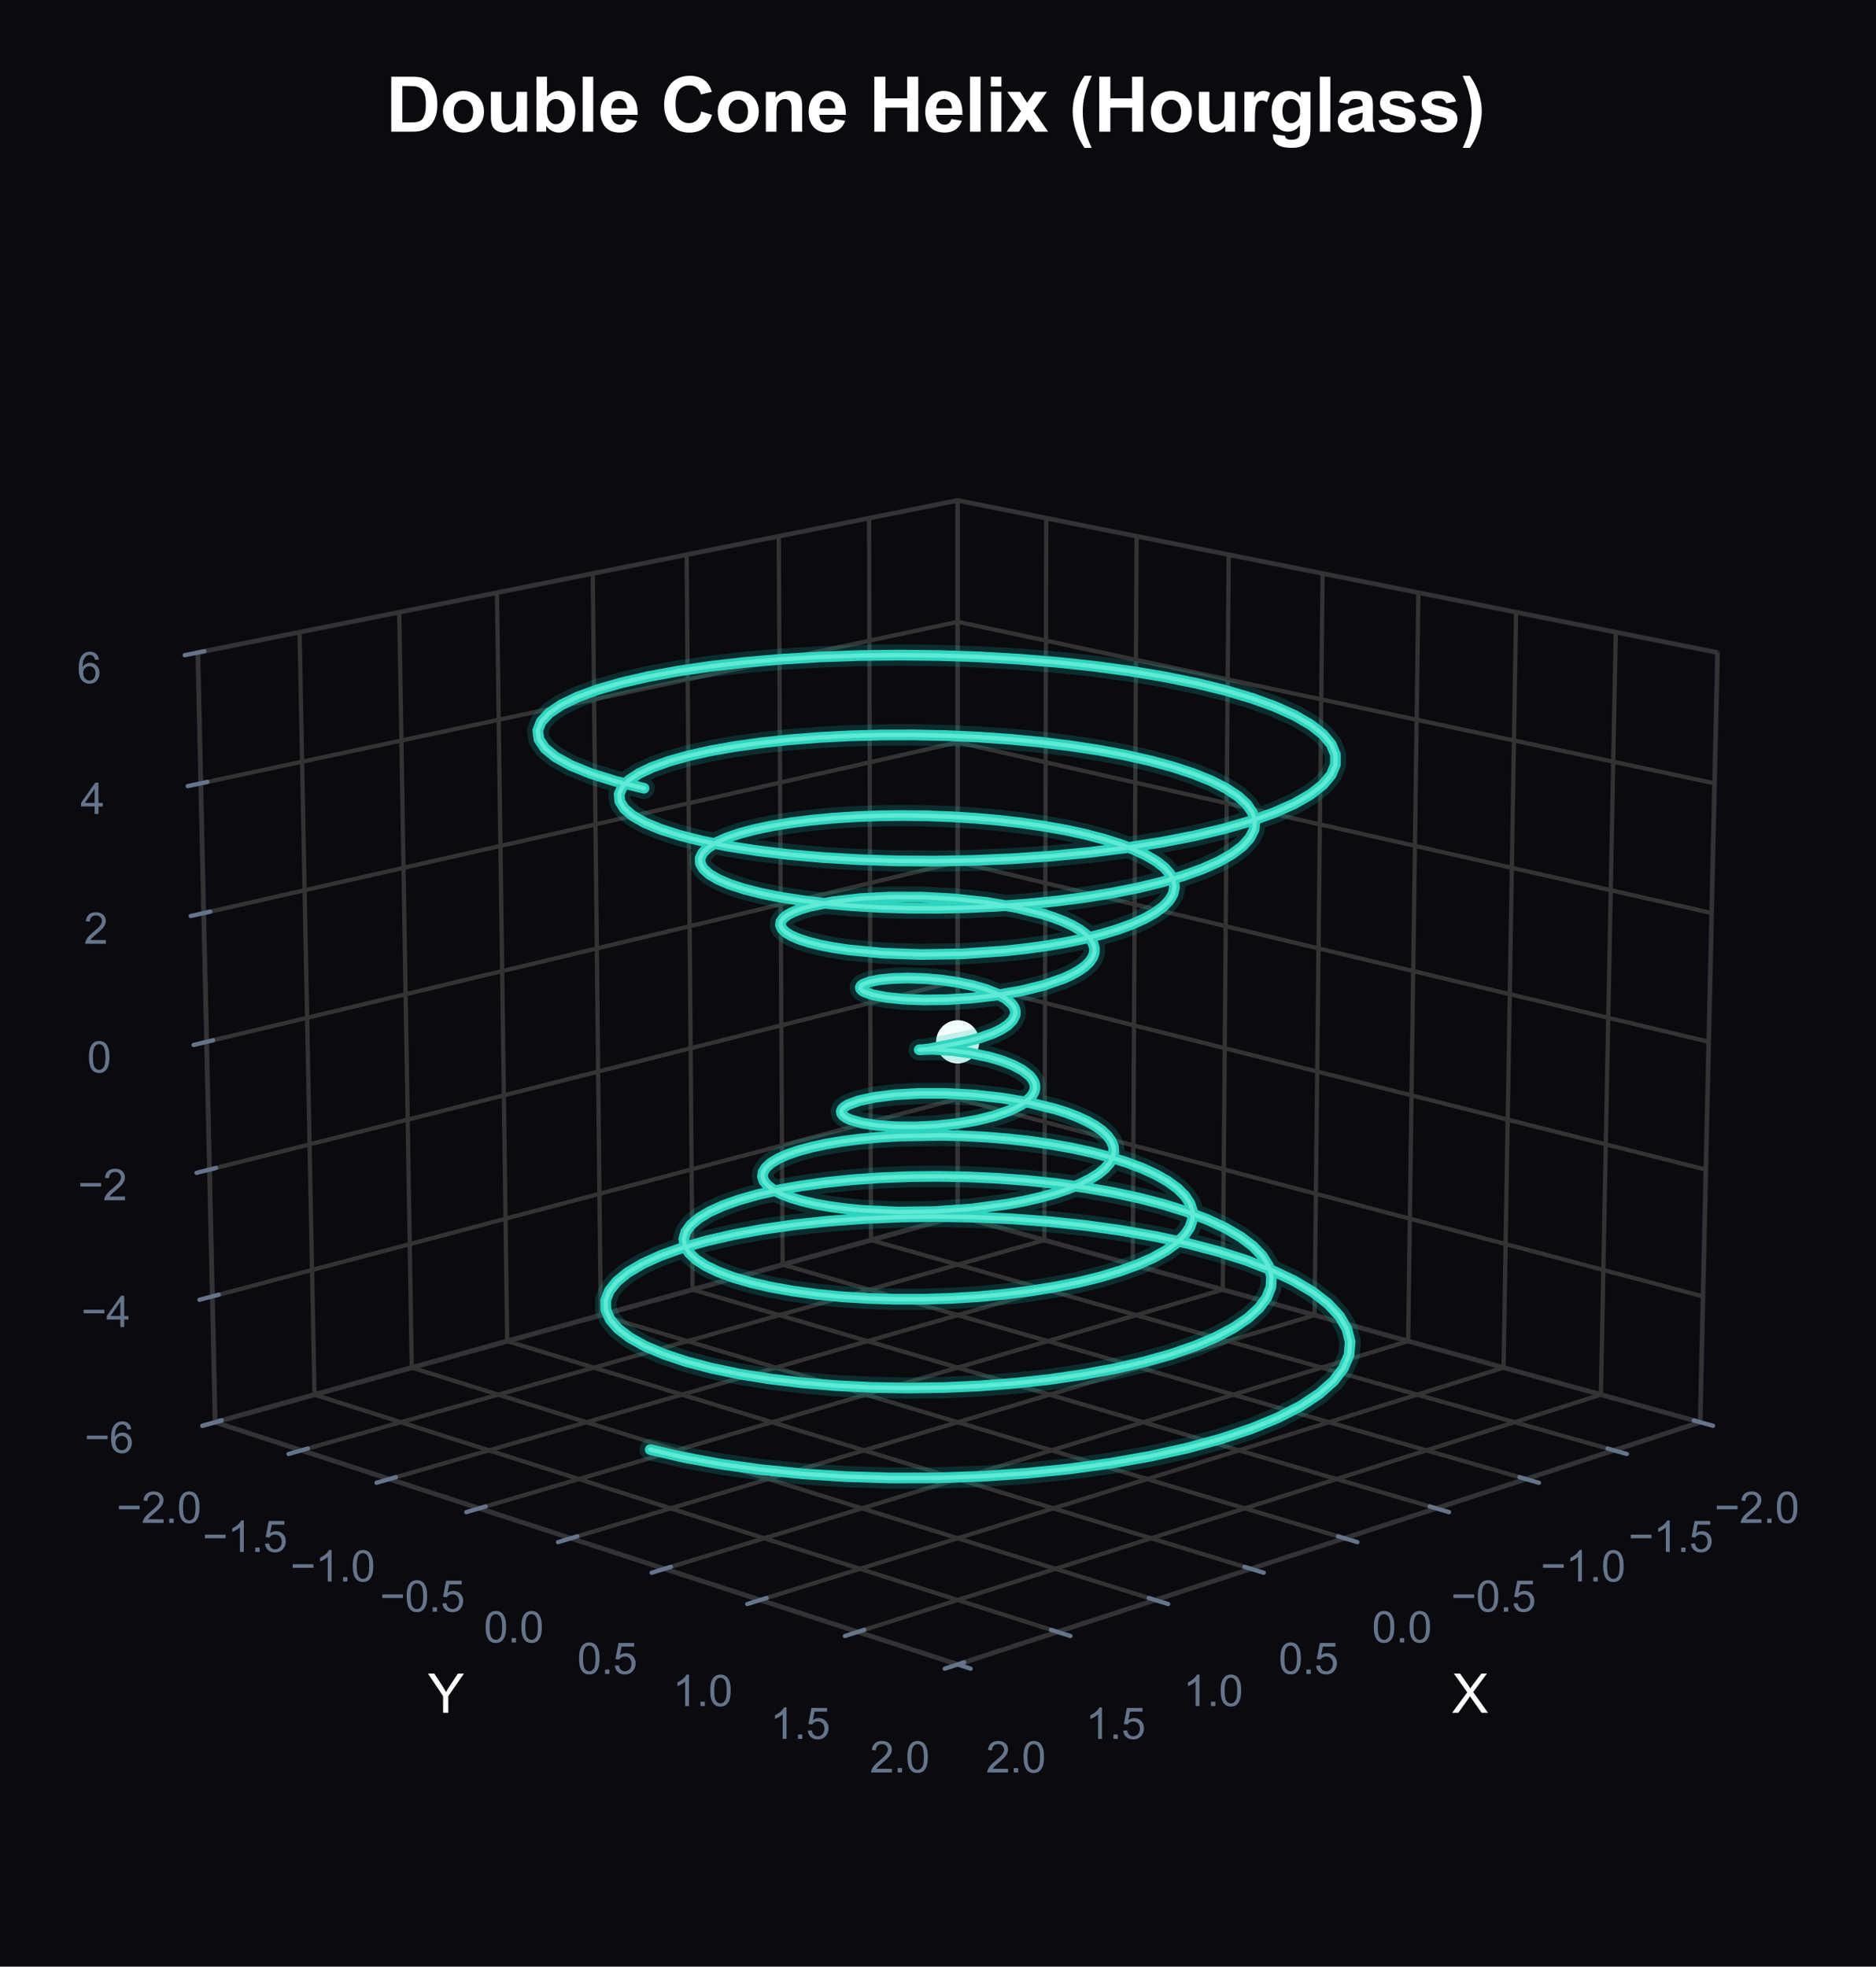 <?xml version="1.0" encoding="utf-8" standalone="no"?>
<!DOCTYPE svg PUBLIC "-//W3C//DTD SVG 1.1//EN"
  "http://www.w3.org/Graphics/SVG/1.1/DTD/svg11.dtd">
<svg xmlns:xlink="http://www.w3.org/1999/xlink" viewBox="0 0 350.42 367.312" xmlns="http://www.w3.org/2000/svg" version="1.1">
 <defs>
  <style type="text/css">*{stroke-linejoin: round; stroke-linecap: butt}</style>
 </defs>
 <g id="figure_1">
  <g id="patch_1">
   <path d="M 0 367.312 
L 350.42 367.312 
L 350.42 0 
L 0 0 
z
" style="fill: #0a0a0f"/>
  </g>
  <g id="patch_2">
   <path d="M 20.559 352.912 
L 328.879 352.912 
L 328.879 44.592 
L 20.559 44.592 
z
" style="fill: #0a0a0f"/>
  </g>
  <g id="pane3d_1">
   <g id="patch_3">
    <path d="M 178.886 227.12 
L 317.576 265.631 
L 320.819 121.879 
L 178.886 93.462 
" style="fill: none; opacity: 0.5; stroke: #1e293b; stroke-linejoin: miter"/>
   </g>
  </g>
  <g id="pane3d_2">
   <g id="patch_4">
    <path d="M 178.886 227.12 
L 40.196 265.631 
L 36.953 121.879 
L 178.886 93.462 
" style="fill: none; opacity: 0.5; stroke: #1e293b; stroke-linejoin: miter"/>
   </g>
  </g>
  <g id="pane3d_3">
   <g id="patch_5">
    <path d="M 178.886 227.12 
L 40.196 265.631 
L 178.886 310.874 
L 317.576 265.631 
" style="fill: none; opacity: 0.5; stroke: #1e293b; stroke-linejoin: miter"/>
   </g>
  </g>
  <g id="grid3d_1">
   <g id="Line3DCollection_1">
    <path d="M 317.576 265.631 
L 178.886 227.12 
L 178.886 93.462 
" style="fill: none; stroke: #333333; stroke-width: 0.8"/>
    <path d="M 301.472 270.884 
L 162.689 231.617 
L 162.336 96.776 
" style="fill: none; stroke: #333333; stroke-width: 0.8"/>
    <path d="M 285.037 276.246 
L 146.185 236.2 
L 145.465 100.153 
" style="fill: none; stroke: #333333; stroke-width: 0.8"/>
    <path d="M 268.262 281.718 
L 129.365 240.87 
L 128.264 103.597 
" style="fill: none; stroke: #333333; stroke-width: 0.8"/>
    <path d="M 251.135 287.305 
L 112.22 245.631 
L 110.723 107.109 
" style="fill: none; stroke: #333333; stroke-width: 0.8"/>
    <path d="M 233.646 293.01 
L 94.741 250.485 
L 92.833 110.691 
" style="fill: none; stroke: #333333; stroke-width: 0.8"/>
    <path d="M 215.783 298.837 
L 76.917 255.434 
L 74.581 114.345 
" style="fill: none; stroke: #333333; stroke-width: 0.8"/>
    <path d="M 197.534 304.791 
L 58.739 260.481 
L 55.959 118.074 
" style="fill: none; stroke: #333333; stroke-width: 0.8"/>
    <path d="M 178.886 310.874 
L 40.196 265.631 
L 36.953 121.879 
" style="fill: none; stroke: #333333; stroke-width: 0.8"/>
   </g>
  </g>
  <g id="grid3d_2">
   <g id="Line3DCollection_2">
    <path d="M 178.886 93.462 
L 178.886 227.12 
L 40.196 265.631 
" style="fill: none; stroke: #333333; stroke-width: 0.8"/>
    <path d="M 195.436 96.776 
L 195.083 231.617 
L 56.3 270.884 
" style="fill: none; stroke: #333333; stroke-width: 0.8"/>
    <path d="M 212.307 100.153 
L 211.587 236.2 
L 72.735 276.246 
" style="fill: none; stroke: #333333; stroke-width: 0.8"/>
    <path d="M 229.508 103.597 
L 228.407 240.87 
L 89.51 281.718 
" style="fill: none; stroke: #333333; stroke-width: 0.8"/>
    <path d="M 247.049 107.109 
L 245.552 245.631 
L 106.637 287.305 
" style="fill: none; stroke: #333333; stroke-width: 0.8"/>
    <path d="M 264.939 110.691 
L 263.031 250.485 
L 124.126 293.01 
" style="fill: none; stroke: #333333; stroke-width: 0.8"/>
    <path d="M 283.191 114.345 
L 280.855 255.434 
L 141.989 298.837 
" style="fill: none; stroke: #333333; stroke-width: 0.8"/>
    <path d="M 301.813 118.074 
L 299.033 260.481 
L 160.238 304.791 
" style="fill: none; stroke: #333333; stroke-width: 0.8"/>
    <path d="M 320.819 121.879 
L 317.576 265.631 
L 178.886 310.874 
" style="fill: none; stroke: #333333; stroke-width: 0.8"/>
   </g>
  </g>
  <g id="grid3d_3">
   <g id="Line3DCollection_3">
    <path d="M 40.196 265.631 
L 178.886 227.12 
L 317.576 265.631 
" style="fill: none; stroke: #333333; stroke-width: 0.8"/>
    <path d="M 39.665 242.13 
L 178.886 205.237 
L 318.106 242.13 
" style="fill: none; stroke: #333333; stroke-width: 0.8"/>
    <path d="M 39.131 218.449 
L 178.886 183.2 
L 318.641 218.449 
" style="fill: none; stroke: #333333; stroke-width: 0.8"/>
    <path d="M 38.593 194.585 
L 178.886 161.005 
L 319.179 194.585 
" style="fill: none; stroke: #333333; stroke-width: 0.8"/>
    <path d="M 38.051 170.537 
L 178.886 138.652 
L 319.721 170.537 
" style="fill: none; stroke: #333333; stroke-width: 0.8"/>
    <path d="M 37.504 146.302 
L 178.886 116.138 
L 320.268 146.302 
" style="fill: none; stroke: #333333; stroke-width: 0.8"/>
    <path d="M 36.953 121.879 
L 178.886 93.462 
L 320.819 121.879 
" style="fill: none; stroke: #333333; stroke-width: 0.8"/>
   </g>
  </g>
  <g id="axis3d_1">
   <g id="line2d_1">
    <path d="M 317.576 265.631 
L 178.886 310.874 
" style="fill: none; stroke: #333333; stroke-width: 0.8; stroke-linecap: round"/>
   </g>
   <g id="xtick_1">
    <g id="line2d_2">
     <path d="M 178.886 194.585 
" clip-path="url(#pa2593295b7)" style="fill: none; stroke: #333333; stroke-width: 0.8; stroke-linecap: round"/>
    </g>
    <g id="line2d_3">
     <path d="M 316.378 265.298 
L 319.977 266.297 
" style="fill: none; stroke: #64748b; stroke-width: 0.8; stroke-linecap: round"/>
    </g>
    <g id="text_1">
     <!-- −2.0 -->
     <g style="fill: #64748b" transform="translate(320.227 284.45) scale(0.08 -0.08)">
      <defs>
       <path id="ArialMT-2212" d="M 3381 1997 
L 356 1997 
L 356 2522 
L 3381 2522 
L 3381 1997 
z
" transform="scale(0.016)"/>
       <path id="ArialMT-32" d="M 3222 541 
L 3222 0 
L 194 0 
Q 188 203 259 391 
Q 375 700 629 1000 
Q 884 1300 1366 1694 
Q 2113 2306 2375 2664 
Q 2638 3022 2638 3341 
Q 2638 3675 2398 3904 
Q 2159 4134 1775 4134 
Q 1369 4134 1125 3890 
Q 881 3647 878 3216 
L 300 3275 
Q 359 3922 746 4261 
Q 1134 4600 1788 4600 
Q 2447 4600 2831 4234 
Q 3216 3869 3216 3328 
Q 3216 3053 3103 2787 
Q 2991 2522 2730 2228 
Q 2469 1934 1863 1422 
Q 1356 997 1212 845 
Q 1069 694 975 541 
L 3222 541 
z
" transform="scale(0.016)"/>
       <path id="ArialMT-2e" d="M 581 0 
L 581 641 
L 1222 641 
L 1222 0 
L 581 0 
z
" transform="scale(0.016)"/>
       <path id="ArialMT-30" d="M 266 2259 
Q 266 3072 433 3567 
Q 600 4063 929 4331 
Q 1259 4600 1759 4600 
Q 2128 4600 2406 4451 
Q 2684 4303 2865 4023 
Q 3047 3744 3150 3342 
Q 3253 2941 3253 2259 
Q 3253 1453 3087 958 
Q 2922 463 2592 192 
Q 2263 -78 1759 -78 
Q 1097 -78 719 397 
Q 266 969 266 2259 
z
M 844 2259 
Q 844 1131 1108 757 
Q 1372 384 1759 384 
Q 2147 384 2411 759 
Q 2675 1134 2675 2259 
Q 2675 3391 2411 3762 
Q 2147 4134 1753 4134 
Q 1366 4134 1134 3806 
Q 844 3388 844 2259 
z
" transform="scale(0.016)"/>
      </defs>
      <use xlink:href="#ArialMT-2212"/>
      <use xlink:href="#ArialMT-32" transform="translate(58.398 0)"/>
      <use xlink:href="#ArialMT-2e" transform="translate(114.014 0)"/>
      <use xlink:href="#ArialMT-30" transform="translate(141.797 0)"/>
     </g>
    </g>
   </g>
   <g id="xtick_2">
    <g id="line2d_4">
     <path d="M 178.886 194.585 
" clip-path="url(#pa2593295b7)" style="fill: none; stroke: #333333; stroke-width: 0.8; stroke-linecap: round"/>
    </g>
    <g id="line2d_5">
     <path d="M 300.272 270.545 
L 303.876 271.564 
" style="fill: none; stroke: #64748b; stroke-width: 0.8; stroke-linecap: round"/>
    </g>
    <g id="text_2">
     <!-- −1.5 -->
     <g style="fill: #64748b" transform="translate(304.163 289.859) scale(0.08 -0.08)">
      <defs>
       <path id="ArialMT-31" d="M 2384 0 
L 1822 0 
L 1822 3584 
Q 1619 3391 1289 3197 
Q 959 3003 697 2906 
L 697 3450 
Q 1169 3672 1522 3987 
Q 1875 4303 2022 4600 
L 2384 4600 
L 2384 0 
z
" transform="scale(0.016)"/>
       <path id="ArialMT-35" d="M 266 1200 
L 856 1250 
Q 922 819 1161 601 
Q 1400 384 1738 384 
Q 2144 384 2425 690 
Q 2706 997 2706 1503 
Q 2706 1984 2436 2262 
Q 2166 2541 1728 2541 
Q 1456 2541 1237 2417 
Q 1019 2294 894 2097 
L 366 2166 
L 809 4519 
L 3088 4519 
L 3088 3981 
L 1259 3981 
L 1013 2750 
Q 1425 3038 1878 3038 
Q 2478 3038 2890 2622 
Q 3303 2206 3303 1553 
Q 3303 931 2941 478 
Q 2500 -78 1738 -78 
Q 1113 -78 717 272 
Q 322 622 266 1200 
z
" transform="scale(0.016)"/>
      </defs>
      <use xlink:href="#ArialMT-2212"/>
      <use xlink:href="#ArialMT-31" transform="translate(58.398 0)"/>
      <use xlink:href="#ArialMT-2e" transform="translate(114.014 0)"/>
      <use xlink:href="#ArialMT-35" transform="translate(141.797 0)"/>
     </g>
    </g>
   </g>
   <g id="xtick_3">
    <g id="line2d_6">
     <path d="M 178.886 194.585 
" clip-path="url(#pa2593295b7)" style="fill: none; stroke: #333333; stroke-width: 0.8; stroke-linecap: round"/>
    </g>
    <g id="line2d_7">
     <path d="M 283.836 275.899 
L 287.444 276.94 
" style="fill: none; stroke: #64748b; stroke-width: 0.8; stroke-linecap: round"/>
    </g>
    <g id="text_3">
     <!-- −1.0 -->
     <g style="fill: #64748b" transform="translate(287.768 295.379) scale(0.08 -0.08)">
      <use xlink:href="#ArialMT-2212"/>
      <use xlink:href="#ArialMT-31" transform="translate(58.398 0)"/>
      <use xlink:href="#ArialMT-2e" transform="translate(114.014 0)"/>
      <use xlink:href="#ArialMT-30" transform="translate(141.797 0)"/>
     </g>
    </g>
   </g>
   <g id="xtick_4">
    <g id="line2d_8">
     <path d="M 178.886 194.585 
" clip-path="url(#pa2593295b7)" style="fill: none; stroke: #333333; stroke-width: 0.8; stroke-linecap: round"/>
    </g>
    <g id="line2d_9">
     <path d="M 267.059 281.364 
L 270.671 282.427 
" style="fill: none; stroke: #64748b; stroke-width: 0.8; stroke-linecap: round"/>
    </g>
    <g id="text_4">
     <!-- −0.5 -->
     <g style="fill: #64748b" transform="translate(271.031 301.015) scale(0.08 -0.08)">
      <use xlink:href="#ArialMT-2212"/>
      <use xlink:href="#ArialMT-30" transform="translate(58.398 0)"/>
      <use xlink:href="#ArialMT-2e" transform="translate(114.014 0)"/>
      <use xlink:href="#ArialMT-35" transform="translate(141.797 0)"/>
     </g>
    </g>
   </g>
   <g id="xtick_5">
    <g id="line2d_10">
     <path d="M 178.886 194.585 
" clip-path="url(#pa2593295b7)" style="fill: none; stroke: #333333; stroke-width: 0.8; stroke-linecap: round"/>
    </g>
    <g id="line2d_11">
     <path d="M 249.931 286.944 
L 253.547 288.029 
" style="fill: none; stroke: #64748b; stroke-width: 0.8; stroke-linecap: round"/>
    </g>
    <g id="text_5">
     <!-- 0.0 -->
     <g style="fill: #64748b" transform="translate(256.279 306.768) scale(0.08 -0.08)">
      <use xlink:href="#ArialMT-30"/>
      <use xlink:href="#ArialMT-2e" transform="translate(55.615 0)"/>
      <use xlink:href="#ArialMT-30" transform="translate(83.398 0)"/>
     </g>
    </g>
   </g>
   <g id="xtick_6">
    <g id="line2d_12">
     <path d="M 178.886 194.585 
" clip-path="url(#pa2593295b7)" style="fill: none; stroke: #333333; stroke-width: 0.8; stroke-linecap: round"/>
    </g>
    <g id="line2d_13">
     <path d="M 232.441 292.641 
L 236.06 293.749 
" style="fill: none; stroke: #64748b; stroke-width: 0.8; stroke-linecap: round"/>
    </g>
    <g id="text_6">
     <!-- 0.5 -->
     <g style="fill: #64748b" transform="translate(238.828 312.644) scale(0.08 -0.08)">
      <use xlink:href="#ArialMT-30"/>
      <use xlink:href="#ArialMT-2e" transform="translate(55.615 0)"/>
      <use xlink:href="#ArialMT-35" transform="translate(83.398 0)"/>
     </g>
    </g>
   </g>
   <g id="xtick_7">
    <g id="line2d_14">
     <path d="M 178.886 194.585 
" clip-path="url(#pa2593295b7)" style="fill: none; stroke: #333333; stroke-width: 0.8; stroke-linecap: round"/>
    </g>
    <g id="line2d_15">
     <path d="M 214.578 298.461 
L 218.198 299.592 
" style="fill: none; stroke: #64748b; stroke-width: 0.8; stroke-linecap: round"/>
    </g>
    <g id="text_7">
     <!-- 1.0 -->
     <g style="fill: #64748b" transform="translate(221.001 318.647) scale(0.08 -0.08)">
      <use xlink:href="#ArialMT-31"/>
      <use xlink:href="#ArialMT-2e" transform="translate(55.615 0)"/>
      <use xlink:href="#ArialMT-30" transform="translate(83.398 0)"/>
     </g>
    </g>
   </g>
   <g id="xtick_8">
    <g id="line2d_16">
     <path d="M 178.886 194.585 
" clip-path="url(#pa2593295b7)" style="fill: none; stroke: #333333; stroke-width: 0.8; stroke-linecap: round"/>
    </g>
    <g id="line2d_17">
     <path d="M 196.328 304.406 
L 199.95 305.562 
" style="fill: none; stroke: #64748b; stroke-width: 0.8; stroke-linecap: round"/>
    </g>
    <g id="text_8">
     <!-- 1.5 -->
     <g style="fill: #64748b" transform="translate(202.788 324.779) scale(0.08 -0.08)">
      <use xlink:href="#ArialMT-31"/>
      <use xlink:href="#ArialMT-2e" transform="translate(55.615 0)"/>
      <use xlink:href="#ArialMT-35" transform="translate(83.398 0)"/>
     </g>
    </g>
   </g>
   <g id="xtick_9">
    <g id="line2d_18">
     <path d="M 178.886 194.585 
" clip-path="url(#pa2593295b7)" style="fill: none; stroke: #333333; stroke-width: 0.8; stroke-linecap: round"/>
    </g>
    <g id="line2d_19">
     <path d="M 177.68 310.481 
L 181.302 311.662 
" style="fill: none; stroke: #64748b; stroke-width: 0.8; stroke-linecap: round"/>
    </g>
    <g id="text_9">
     <!-- 2.0 -->
     <g style="fill: #64748b" transform="translate(184.175 331.046) scale(0.08 -0.08)">
      <use xlink:href="#ArialMT-32"/>
      <use xlink:href="#ArialMT-2e" transform="translate(55.615 0)"/>
      <use xlink:href="#ArialMT-30" transform="translate(83.398 0)"/>
     </g>
    </g>
   </g>
   <g id="text_10">
    <!-- X -->
    <g style="fill: #ffffff" transform="translate(271.188 319.905) scale(0.1 -0.1)">
     <defs>
      <path id="ArialMT-58" d="M 28 0 
L 1800 2388 
L 238 4581 
L 959 4581 
L 1791 3406 
Q 2050 3041 2159 2844 
Q 2313 3094 2522 3366 
L 3444 4581 
L 4103 4581 
L 2494 2422 
L 4228 0 
L 3478 0 
L 2325 1634 
Q 2228 1775 2125 1941 
Q 1972 1691 1906 1597 
L 756 0 
L 28 0 
z
" transform="scale(0.016)"/>
     </defs>
     <use xlink:href="#ArialMT-58"/>
    </g>
   </g>
  </g>
  <g id="axis3d_2">
   <g id="line2d_20">
    <path d="M 40.196 265.631 
L 178.886 310.874 
" style="fill: none; stroke: #333333; stroke-width: 0.8; stroke-linecap: round"/>
   </g>
   <g id="xtick_10">
    <g id="line2d_21">
     <path d="M 178.886 194.585 
" clip-path="url(#pa2593295b7)" style="fill: none; stroke: #333333; stroke-width: 0.8; stroke-linecap: round"/>
    </g>
    <g id="line2d_22">
     <path d="M 41.393 265.298 
L 37.795 266.297 
" style="fill: none; stroke: #64748b; stroke-width: 0.8; stroke-linecap: round"/>
    </g>
    <g id="text_11">
     <!-- −2.0 -->
     <g style="fill: #64748b" transform="translate(21.752 284.45) scale(0.08 -0.08)">
      <use xlink:href="#ArialMT-2212"/>
      <use xlink:href="#ArialMT-32" transform="translate(58.398 0)"/>
      <use xlink:href="#ArialMT-2e" transform="translate(114.014 0)"/>
      <use xlink:href="#ArialMT-30" transform="translate(141.797 0)"/>
     </g>
    </g>
   </g>
   <g id="xtick_11">
    <g id="line2d_23">
     <path d="M 178.886 194.585 
" clip-path="url(#pa2593295b7)" style="fill: none; stroke: #333333; stroke-width: 0.8; stroke-linecap: round"/>
    </g>
    <g id="line2d_24">
     <path d="M 57.5 270.545 
L 53.896 271.564 
" style="fill: none; stroke: #64748b; stroke-width: 0.8; stroke-linecap: round"/>
    </g>
    <g id="text_12">
     <!-- −1.5 -->
     <g style="fill: #64748b" transform="translate(37.817 289.859) scale(0.08 -0.08)">
      <use xlink:href="#ArialMT-2212"/>
      <use xlink:href="#ArialMT-31" transform="translate(58.398 0)"/>
      <use xlink:href="#ArialMT-2e" transform="translate(114.014 0)"/>
      <use xlink:href="#ArialMT-35" transform="translate(141.797 0)"/>
     </g>
    </g>
   </g>
   <g id="xtick_12">
    <g id="line2d_25">
     <path d="M 178.886 194.585 
" clip-path="url(#pa2593295b7)" style="fill: none; stroke: #333333; stroke-width: 0.8; stroke-linecap: round"/>
    </g>
    <g id="line2d_26">
     <path d="M 73.936 275.899 
L 70.328 276.94 
" style="fill: none; stroke: #64748b; stroke-width: 0.8; stroke-linecap: round"/>
    </g>
    <g id="text_13">
     <!-- −1.0 -->
     <g style="fill: #64748b" transform="translate(54.212 295.379) scale(0.08 -0.08)">
      <use xlink:href="#ArialMT-2212"/>
      <use xlink:href="#ArialMT-31" transform="translate(58.398 0)"/>
      <use xlink:href="#ArialMT-2e" transform="translate(114.014 0)"/>
      <use xlink:href="#ArialMT-30" transform="translate(141.797 0)"/>
     </g>
    </g>
   </g>
   <g id="xtick_13">
    <g id="line2d_27">
     <path d="M 178.886 194.585 
" clip-path="url(#pa2593295b7)" style="fill: none; stroke: #333333; stroke-width: 0.8; stroke-linecap: round"/>
    </g>
    <g id="line2d_28">
     <path d="M 90.713 281.364 
L 87.101 282.427 
" style="fill: none; stroke: #64748b; stroke-width: 0.8; stroke-linecap: round"/>
    </g>
    <g id="text_14">
     <!-- −0.5 -->
     <g style="fill: #64748b" transform="translate(70.948 301.015) scale(0.08 -0.08)">
      <use xlink:href="#ArialMT-2212"/>
      <use xlink:href="#ArialMT-30" transform="translate(58.398 0)"/>
      <use xlink:href="#ArialMT-2e" transform="translate(114.014 0)"/>
      <use xlink:href="#ArialMT-35" transform="translate(141.797 0)"/>
     </g>
    </g>
   </g>
   <g id="xtick_14">
    <g id="line2d_29">
     <path d="M 178.886 194.585 
" clip-path="url(#pa2593295b7)" style="fill: none; stroke: #333333; stroke-width: 0.8; stroke-linecap: round"/>
    </g>
    <g id="line2d_30">
     <path d="M 107.841 286.944 
L 104.225 288.029 
" style="fill: none; stroke: #64748b; stroke-width: 0.8; stroke-linecap: round"/>
    </g>
    <g id="text_15">
     <!-- 0.0 -->
     <g style="fill: #64748b" transform="translate(90.373 306.768) scale(0.08 -0.08)">
      <use xlink:href="#ArialMT-30"/>
      <use xlink:href="#ArialMT-2e" transform="translate(55.615 0)"/>
      <use xlink:href="#ArialMT-30" transform="translate(83.398 0)"/>
     </g>
    </g>
   </g>
   <g id="xtick_15">
    <g id="line2d_31">
     <path d="M 178.886 194.585 
" clip-path="url(#pa2593295b7)" style="fill: none; stroke: #333333; stroke-width: 0.8; stroke-linecap: round"/>
    </g>
    <g id="line2d_32">
     <path d="M 125.33 292.641 
L 121.712 293.749 
" style="fill: none; stroke: #64748b; stroke-width: 0.8; stroke-linecap: round"/>
    </g>
    <g id="text_16">
     <!-- 0.5 -->
     <g style="fill: #64748b" transform="translate(107.824 312.644) scale(0.08 -0.08)">
      <use xlink:href="#ArialMT-30"/>
      <use xlink:href="#ArialMT-2e" transform="translate(55.615 0)"/>
      <use xlink:href="#ArialMT-35" transform="translate(83.398 0)"/>
     </g>
    </g>
   </g>
   <g id="xtick_16">
    <g id="line2d_33">
     <path d="M 178.886 194.585 
" clip-path="url(#pa2593295b7)" style="fill: none; stroke: #333333; stroke-width: 0.8; stroke-linecap: round"/>
    </g>
    <g id="line2d_34">
     <path d="M 143.194 298.461 
L 139.574 299.592 
" style="fill: none; stroke: #64748b; stroke-width: 0.8; stroke-linecap: round"/>
    </g>
    <g id="text_17">
     <!-- 1.0 -->
     <g style="fill: #64748b" transform="translate(125.651 318.647) scale(0.08 -0.08)">
      <use xlink:href="#ArialMT-31"/>
      <use xlink:href="#ArialMT-2e" transform="translate(55.615 0)"/>
      <use xlink:href="#ArialMT-30" transform="translate(83.398 0)"/>
     </g>
    </g>
   </g>
   <g id="xtick_17">
    <g id="line2d_35">
     <path d="M 178.886 194.585 
" clip-path="url(#pa2593295b7)" style="fill: none; stroke: #333333; stroke-width: 0.8; stroke-linecap: round"/>
    </g>
    <g id="line2d_36">
     <path d="M 161.444 304.406 
L 157.822 305.562 
" style="fill: none; stroke: #64748b; stroke-width: 0.8; stroke-linecap: round"/>
    </g>
    <g id="text_18">
     <!-- 1.5 -->
     <g style="fill: #64748b" transform="translate(143.864 324.779) scale(0.08 -0.08)">
      <use xlink:href="#ArialMT-31"/>
      <use xlink:href="#ArialMT-2e" transform="translate(55.615 0)"/>
      <use xlink:href="#ArialMT-35" transform="translate(83.398 0)"/>
     </g>
    </g>
   </g>
   <g id="xtick_18">
    <g id="line2d_37">
     <path d="M 178.886 194.585 
" clip-path="url(#pa2593295b7)" style="fill: none; stroke: #333333; stroke-width: 0.8; stroke-linecap: round"/>
    </g>
    <g id="line2d_38">
     <path d="M 180.092 310.481 
L 176.47 311.662 
" style="fill: none; stroke: #64748b; stroke-width: 0.8; stroke-linecap: round"/>
    </g>
    <g id="text_19">
     <!-- 2.0 -->
     <g style="fill: #64748b" transform="translate(162.477 331.046) scale(0.08 -0.08)">
      <use xlink:href="#ArialMT-32"/>
      <use xlink:href="#ArialMT-2e" transform="translate(55.615 0)"/>
      <use xlink:href="#ArialMT-30" transform="translate(83.398 0)"/>
     </g>
    </g>
   </g>
   <g id="text_20">
    <!-- Y -->
    <g style="fill: #ffffff" transform="translate(79.913 319.905) scale(0.1 -0.1)">
     <defs>
      <path id="ArialMT-59" d="M 1784 0 
L 1784 1941 
L 19 4581 
L 756 4581 
L 1659 3200 
Q 1909 2813 2125 2425 
Q 2331 2784 2625 3234 
L 3513 4581 
L 4219 4581 
L 2391 1941 
L 2391 0 
L 1784 0 
z
" transform="scale(0.016)"/>
     </defs>
     <use xlink:href="#ArialMT-59"/>
    </g>
   </g>
  </g>
  <g id="axis3d_3">
   <g id="line2d_39">
    <path d="M 40.196 265.631 
L 36.953 121.879 
" style="fill: none; stroke: #333333; stroke-width: 0.8; stroke-linecap: round"/>
   </g>
   <g id="xtick_19">
    <g id="line2d_40">
     <path d="M 178.886 194.585 
" style="fill: none; stroke: #333333; stroke-width: 0.8; stroke-linecap: round"/>
    </g>
    <g id="line2d_41">
     <path d="M 41.393 265.298 
L 37.795 266.297 
" style="fill: none; stroke: #64748b; stroke-width: 0.8; stroke-linecap: round"/>
    </g>
    <g id="text_21">
     <!-- −6 -->
     <g style="fill: #64748b" transform="translate(15.771 271.357) scale(0.08 -0.08)">
      <defs>
       <path id="ArialMT-36" d="M 3184 3459 
L 2625 3416 
Q 2550 3747 2413 3897 
Q 2184 4138 1850 4138 
Q 1581 4138 1378 3988 
Q 1113 3794 959 3422 
Q 806 3050 800 2363 
Q 1003 2672 1297 2822 
Q 1591 2972 1913 2972 
Q 2475 2972 2870 2558 
Q 3266 2144 3266 1488 
Q 3266 1056 3080 686 
Q 2894 316 2569 119 
Q 2244 -78 1831 -78 
Q 1128 -78 684 439 
Q 241 956 241 2144 
Q 241 3472 731 4075 
Q 1159 4600 1884 4600 
Q 2425 4600 2770 4297 
Q 3116 3994 3184 3459 
z
M 888 1484 
Q 888 1194 1011 928 
Q 1134 663 1356 523 
Q 1578 384 1822 384 
Q 2178 384 2434 671 
Q 2691 959 2691 1453 
Q 2691 1928 2437 2201 
Q 2184 2475 1800 2475 
Q 1419 2475 1153 2201 
Q 888 1928 888 1484 
z
" transform="scale(0.016)"/>
      </defs>
      <use xlink:href="#ArialMT-2212"/>
      <use xlink:href="#ArialMT-36" transform="translate(58.398 0)"/>
     </g>
    </g>
   </g>
   <g id="xtick_20">
    <g id="line2d_42">
     <path d="M 178.886 194.585 
" style="fill: none; stroke: #333333; stroke-width: 0.8; stroke-linecap: round"/>
    </g>
    <g id="line2d_43">
     <path d="M 40.868 241.811 
L 37.255 242.768 
" style="fill: none; stroke: #64748b; stroke-width: 0.8; stroke-linecap: round"/>
    </g>
    <g id="text_22">
     <!-- −4 -->
     <g style="fill: #64748b" transform="translate(15.165 247.856) scale(0.08 -0.08)">
      <defs>
       <path id="ArialMT-34" d="M 2069 0 
L 2069 1097 
L 81 1097 
L 81 1613 
L 2172 4581 
L 2631 4581 
L 2631 1613 
L 3250 1613 
L 3250 1097 
L 2631 1097 
L 2631 0 
L 2069 0 
z
M 2069 1613 
L 2069 3678 
L 634 1613 
L 2069 1613 
z
" transform="scale(0.016)"/>
      </defs>
      <use xlink:href="#ArialMT-2212"/>
      <use xlink:href="#ArialMT-34" transform="translate(58.398 0)"/>
     </g>
    </g>
   </g>
   <g id="xtick_21">
    <g id="line2d_44">
     <path d="M 178.886 194.585 
" style="fill: none; stroke: #333333; stroke-width: 0.8; stroke-linecap: round"/>
    </g>
    <g id="line2d_45">
     <path d="M 40.339 218.144 
L 36.711 219.059 
" style="fill: none; stroke: #64748b; stroke-width: 0.8; stroke-linecap: round"/>
    </g>
    <g id="text_23">
     <!-- −2 -->
     <g style="fill: #64748b" transform="translate(14.554 224.175) scale(0.08 -0.08)">
      <use xlink:href="#ArialMT-2212"/>
      <use xlink:href="#ArialMT-32" transform="translate(58.398 0)"/>
     </g>
    </g>
   </g>
   <g id="xtick_22">
    <g id="line2d_46">
     <path d="M 178.886 194.585 
" style="fill: none; stroke: #333333; stroke-width: 0.8; stroke-linecap: round"/>
    </g>
    <g id="line2d_47">
     <path d="M 39.806 194.295 
L 36.163 195.167 
" style="fill: none; stroke: #64748b; stroke-width: 0.8; stroke-linecap: round"/>
    </g>
    <g id="text_24">
     <!-- 0 -->
     <g style="fill: #64748b" transform="translate(16.275 200.311) scale(0.08 -0.08)">
      <use xlink:href="#ArialMT-30"/>
     </g>
    </g>
   </g>
   <g id="xtick_23">
    <g id="line2d_48">
     <path d="M 178.886 194.585 
" style="fill: none; stroke: #333333; stroke-width: 0.8; stroke-linecap: round"/>
    </g>
    <g id="line2d_49">
     <path d="M 39.268 170.261 
L 35.61 171.09 
" style="fill: none; stroke: #64748b; stroke-width: 0.8; stroke-linecap: round"/>
    </g>
    <g id="text_25">
     <!-- 2 -->
     <g style="fill: #64748b" transform="translate(15.655 176.263) scale(0.08 -0.08)">
      <use xlink:href="#ArialMT-32"/>
     </g>
    </g>
   </g>
   <g id="xtick_24">
    <g id="line2d_50">
     <path d="M 178.886 194.585 
" style="fill: none; stroke: #333333; stroke-width: 0.8; stroke-linecap: round"/>
    </g>
    <g id="line2d_51">
     <path d="M 38.727 146.041 
L 35.053 146.825 
" style="fill: none; stroke: #64748b; stroke-width: 0.8; stroke-linecap: round"/>
    </g>
    <g id="text_26">
     <!-- 4 -->
     <g style="fill: #64748b" transform="translate(15.03 152.028) scale(0.08 -0.08)">
      <use xlink:href="#ArialMT-34"/>
     </g>
    </g>
   </g>
   <g id="xtick_25">
    <g id="line2d_52">
     <path d="M 178.886 194.585 
" style="fill: none; stroke: #333333; stroke-width: 0.8; stroke-linecap: round"/>
    </g>
    <g id="line2d_53">
     <path d="M 38.181 121.633 
L 34.492 122.371 
" style="fill: none; stroke: #64748b; stroke-width: 0.8; stroke-linecap: round"/>
    </g>
    <g id="text_27">
     <!-- 6 -->
     <g style="fill: #64748b" transform="translate(14.4 127.605) scale(0.08 -0.08)">
      <use xlink:href="#ArialMT-36"/>
     </g>
    </g>
   </g>
   <g id="text_28">
    <!-- Z -->
    <g style="fill: #ffffff" transform="translate(-8.143 197.17) scale(0.1 -0.1)">
     <defs>
      <path id="ArialMT-5a" d="M 128 0 
L 128 563 
L 2475 3497 
Q 2725 3809 2950 4041 
L 394 4041 
L 394 4581 
L 3675 4581 
L 3675 4041 
L 1103 863 
L 825 541 
L 3750 541 
L 3750 0 
L 128 0 
z
" transform="scale(0.016)"/>
     </defs>
     <use xlink:href="#ArialMT-5a"/>
    </g>
   </g>
  </g>
  <g id="axes_1">
   <g id="Path3DCollection_1">
    <defs>
     <path id="mc94bad4870" d="M 0 3.536 
C 0.938 3.536 1.837 3.163 2.5 2.5 
C 3.163 1.837 3.536 0.938 3.536 0 
C 3.536 -0.938 3.163 -1.837 2.5 -2.5 
C 1.837 -3.163 0.938 -3.536 0 -3.536 
C -0.938 -3.536 -1.837 -3.163 -2.5 -2.5 
C -3.163 -1.837 -3.536 -0.938 -3.536 0 
C -3.536 0.938 -3.163 1.837 -2.5 2.5 
C -1.837 3.163 -0.938 3.536 0 3.536 
z
" style="stroke: #f0fdfa"/>
    </defs>
    <g clip-path="url(#pa2593295b7)">
     <use xlink:href="#mc94bad4870" x="178.886" y="194.585" style="fill: #f0fdfa; stroke: #f0fdfa"/>
    </g>
   </g>
   <g id="line2d_54">
    <path d="M 121.454 270.742 
L 127.778 272.21 
L 134.684 273.466 
L 142.088 274.492 
L 149.898 275.271 
L 158.018 275.792 
L 166.344 276.047 
L 174.772 276.031 
L 183.196 275.745 
L 191.51 275.19 
L 199.612 274.374 
L 207.402 273.308 
L 214.787 272.004 
L 221.683 270.481 
L 228.01 268.757 
L 233.702 266.853 
L 238.699 264.795 
L 242.955 262.606 
L 246.432 260.312 
L 249.104 257.94 
L 250.957 255.516 
L 251.986 253.067 
L 252.194 250.619 
L 251.596 248.195 
L 250.214 245.82 
L 248.079 243.517 
L 245.227 241.306 
L 241.703 239.207 
L 237.554 237.237 
L 232.834 235.412 
L 227.601 233.746 
L 221.915 232.252 
L 215.839 230.939 
L 209.439 229.816 
L 202.783 228.889 
L 195.937 228.164 
L 188.972 227.642 
L 181.954 227.326 
L 174.955 227.215 
L 168.041 227.306 
L 161.279 227.596 
L 154.735 228.078 
L 148.473 228.746 
L 142.555 229.589 
L 137.039 230.598 
L 131.98 231.761 
L 127.431 233.063 
L 123.439 234.49 
L 120.046 236.024 
L 117.292 237.649 
L 115.207 239.344 
L 113.816 241.091 
L 113.137 242.867 
L 113.182 244.652 
L 113.952 246.424 
L 115.443 248.16 
L 117.641 249.839 
L 120.523 251.438 
L 124.057 252.936 
L 128.204 254.314 
L 132.916 255.553 
L 138.137 256.636 
L 143.804 257.547 
L 149.849 258.273 
L 156.197 258.804 
L 162.769 259.131 
L 169.485 259.25 
L 176.262 259.158 
L 183.015 258.855 
L 189.663 258.344 
L 196.126 257.632 
L 202.326 256.727 
L 208.192 255.64 
L 213.658 254.385 
L 218.664 252.976 
L 223.156 251.43 
L 227.09 249.766 
L 230.43 248.003 
L 233.146 246.161 
L 235.22 244.26 
L 236.638 242.32 
L 237.397 240.363 
L 237.501 238.408 
L 236.961 236.474 
L 235.796 234.58 
L 234.028 232.744 
L 231.689 230.982 
L 228.814 229.309 
L 225.441 227.739 
L 221.615 226.285 
L 217.382 224.957 
L 212.792 223.765 
L 207.897 222.717 
L 202.751 221.819 
L 197.409 221.077 
L 191.927 220.494 
L 186.362 220.072 
L 180.769 219.811 
L 175.207 219.71 
L 169.729 219.768 
L 164.39 219.979 
L 159.243 220.34 
L 154.34 220.842 
L 149.728 221.479 
L 145.454 222.241 
L 141.561 223.118 
L 138.088 224.098 
L 135.07 225.169 
L 132.539 226.317 
L 130.522 227.528 
L 129.039 228.787 
L 128.106 230.077 
L 127.733 231.383 
L 127.925 232.688 
L 128.68 233.975 
L 129.987 235.227 
L 131.833 236.429 
L 134.195 237.563 
L 137.046 238.616 
L 140.35 239.573 
L 144.07 240.421 
L 148.158 241.147 
L 152.567 241.742 
L 157.24 242.197 
L 162.122 242.505 
L 167.152 242.661 
L 172.269 242.663 
L 177.412 242.509 
L 182.517 242.201 
L 187.525 241.742 
L 192.378 241.136 
L 197.018 240.391 
L 201.394 239.515 
L 205.458 238.518 
L 209.167 237.411 
L 212.483 236.208 
L 215.374 234.921 
L 217.815 233.564 
L 219.784 232.153 
L 221.269 230.701 
L 222.26 229.225 
L 222.758 227.738 
L 222.764 226.255 
L 222.289 224.791 
L 221.347 223.359 
L 219.956 221.971 
L 218.141 220.641 
L 215.928 219.378 
L 213.348 218.193 
L 210.435 217.095 
L 207.226 216.091 
L 203.758 215.19 
L 200.073 214.395 
L 196.211 213.712 
L 192.217 213.145 
L 188.131 212.694 
L 183.999 212.361 
L 179.864 212.146 
L 175.768 212.047 
L 167.859 212.188 
L 164.126 212.419 
L 160.592 212.751 
L 157.291 213.176 
L 154.256 213.688 
L 151.517 214.277 
L 149.101 214.935 
L 147.031 215.653 
L 145.327 216.42 
L 144.006 217.224 
L 143.077 218.056 
L 142.551 218.903 
L 142.428 219.754 
L 142.709 220.597 
L 143.387 221.42 
L 144.452 222.213 
L 145.889 222.964 
L 147.679 223.662 
L 149.798 224.298 
L 152.219 224.864 
L 154.911 225.35 
L 157.841 225.749 
L 160.972 226.057 
L 167.678 226.376 
L 174.702 226.284 
L 181.709 225.779 
L 188.373 224.879 
L 191.482 224.292 
L 194.396 223.62 
L 197.085 222.873 
L 199.523 222.056 
L 201.684 221.18 
L 203.551 220.252 
L 205.108 219.283 
L 206.343 218.282 
L 207.249 217.259 
L 207.823 216.223 
L 208.065 215.185 
L 207.98 214.154 
L 207.576 213.14 
L 206.864 212.15 
L 205.859 211.192 
L 204.579 210.276 
L 203.043 209.407 
L 201.273 208.592 
L 199.295 207.836 
L 197.133 207.144 
L 192.369 205.968 
L 187.211 205.085 
L 181.893 204.503 
L 176.647 204.219 
L 171.694 204.217 
L 167.237 204.467 
L 163.448 204.935 
L 160.47 205.573 
L 158.405 206.332 
L 157.736 206.739 
L 157.313 207.155 
L 157.139 207.572 
L 157.209 207.985 
L 157.52 208.386 
L 158.063 208.768 
L 158.827 209.125 
L 160.965 209.741 
L 163.804 210.193 
L 167.184 210.448 
L 170.923 210.485 
L 174.832 210.293 
L 178.719 209.876 
L 182.403 209.245 
L 185.723 208.423 
L 188.543 207.442 
L 190.761 206.338 
L 192.31 205.151 
L 192.822 204.54 
L 193.159 203.925 
L 193.322 203.309 
L 193.316 202.699 
L 193.145 202.099 
L 192.818 201.514 
L 192.344 200.946 
L 191.001 199.882 
L 189.216 198.93 
L 187.104 198.109 
L 184.791 197.429 
L 181.212 196.675 
L 177.855 196.221 
L 174.281 195.987 
L 171.767 196.055 
L 171.704 196.073 
L 172.064 196.082 
L 173.552 195.899 
L 180.427 194.538 
L 182.952 193.888 
L 185.475 193.001 
L 186.987 192.276 
L 188.243 191.454 
L 189.148 190.549 
L 189.621 189.582 
L 189.675 189.083 
L 189.599 188.578 
L 189.389 188.071 
L 189.043 187.565 
L 187.941 186.577 
L 186.307 185.643 
L 184.185 184.796 
L 181.649 184.064 
L 178.793 183.47 
L 175.737 183.034 
L 172.616 182.768 
L 169.577 182.675 
L 166.772 182.752 
L 164.35 182.987 
L 162.451 183.359 
L 161.202 183.841 
L 160.852 184.111 
L 160.701 184.395 
L 160.755 184.687 
L 161.02 184.981 
L 161.498 185.272 
L 163.098 185.819 
L 165.526 186.28 
L 168.712 186.609 
L 172.54 186.764 
L 176.86 186.708 
L 181.483 186.416 
L 186.2 185.87 
L 190.786 185.067 
L 195.014 184.017 
L 198.667 182.742 
L 200.216 182.03 
L 201.55 181.276 
L 202.651 180.484 
L 203.502 179.662 
L 204.088 178.815 
L 204.4 177.953 
L 204.43 177.08 
L 204.172 176.206 
L 203.626 175.338 
L 202.795 174.484 
L 201.682 173.65 
L 200.298 172.844 
L 198.652 172.074 
L 196.761 171.347 
L 194.641 170.668 
L 189.797 169.478 
L 184.309 168.547 
L 178.395 167.905 
L 172.301 167.571 
L 166.284 167.552 
L 160.61 167.843 
L 155.54 168.424 
L 151.32 169.263 
L 149.599 169.765 
L 148.172 170.315 
L 147.059 170.904 
L 146.281 171.524 
L 145.853 172.167 
L 145.787 172.824 
L 146.092 173.485 
L 146.772 174.141 
L 147.827 174.781 
L 149.253 175.396 
L 151.041 175.975 
L 153.177 176.51 
L 155.642 176.99 
L 158.416 177.406 
L 164.771 178.014 
L 171.98 178.277 
L 179.724 178.153 
L 187.646 177.616 
L 191.557 177.192 
L 195.371 176.664 
L 199.042 176.037 
L 202.525 175.314 
L 205.777 174.501 
L 208.757 173.604 
L 211.428 172.63 
L 213.756 171.589 
L 215.713 170.489 
L 217.273 169.341 
L 218.416 168.155 
L 219.127 166.943 
L 219.395 165.715 
L 219.216 164.483 
L 218.588 163.258 
L 217.518 162.053 
L 216.013 160.877 
L 214.09 159.742 
L 211.765 158.658 
L 209.063 157.634 
L 206.009 156.68 
L 202.634 155.804 
L 198.971 155.013 
L 195.057 154.315 
L 190.931 153.714 
L 186.633 153.217 
L 182.206 152.827 
L 177.697 152.546 
L 173.149 152.377 
L 168.61 152.32 
L 164.127 152.376 
L 159.747 152.543 
L 155.517 152.818 
L 151.483 153.198 
L 147.691 153.679 
L 144.184 154.254 
L 141.005 154.918 
L 138.192 155.662 
L 135.783 156.477 
L 133.811 157.354 
L 132.305 158.282 
L 131.29 159.25 
L 130.788 160.246 
L 130.814 161.256 
L 131.378 162.267 
L 132.484 163.266 
L 134.129 164.238 
L 136.304 165.17 
L 138.995 166.047 
L 142.179 166.857 
L 145.827 167.586 
L 149.903 168.221 
L 154.366 168.752 
L 159.168 169.168 
L 164.255 169.46 
L 169.571 169.62 
L 175.054 169.643 
L 180.638 169.525 
L 186.257 169.263 
L 191.843 168.856 
L 197.328 168.306 
L 202.644 167.617 
L 207.727 166.793 
L 212.513 165.841 
L 216.945 164.771 
L 220.969 163.592 
L 224.535 162.315 
L 227.602 160.953 
L 230.132 159.52 
L 232.098 158.03 
L 233.476 156.497 
L 234.251 154.937 
L 234.415 153.365 
L 233.966 151.796 
L 232.911 150.246 
L 231.262 148.728 
L 229.036 147.258 
L 226.258 145.848 
L 222.957 144.512 
L 219.168 143.26 
L 214.93 142.105 
L 210.286 141.055 
L 205.282 140.12 
L 199.969 139.307 
L 194.399 138.623 
L 188.626 138.073 
L 182.708 137.661 
L 176.703 137.39 
L 170.67 137.263 
L 164.669 137.278 
L 158.762 137.436 
L 153.008 137.734 
L 147.467 138.168 
L 142.198 138.735 
L 137.259 139.427 
L 132.706 140.238 
L 128.591 141.158 
L 124.966 142.178 
L 121.876 143.286 
L 119.365 144.47 
L 117.471 145.717 
L 116.225 147.012 
L 115.654 148.34 
L 115.778 149.683 
L 116.609 151.025 
L 118.151 152.348 
L 120.4 153.635 
L 123.344 154.867 
L 126.961 156.027 
L 131.22 157.098 
L 136.081 158.062 
L 141.496 158.904 
L 147.408 159.609 
L 153.75 160.165 
L 160.451 160.56 
L 167.433 160.786 
L 174.612 160.835 
L 181.9 160.702 
L 189.208 160.386 
L 196.446 159.887 
L 203.523 159.207 
L 210.352 158.352 
L 216.846 157.33 
L 222.928 156.151 
L 228.522 154.826 
L 233.561 153.369 
L 237.986 151.797 
L 241.747 150.124 
L 244.801 148.37 
L 247.116 146.553 
L 248.67 144.691 
L 249.448 142.803 
L 249.446 140.909 
L 248.669 139.027 
L 247.129 137.176 
L 244.848 135.373 
L 241.853 133.634 
L 238.179 131.976 
L 233.867 130.414 
L 228.965 128.959 
L 223.523 127.626 
L 217.598 126.425 
L 211.248 125.366 
L 204.537 124.456 
L 197.529 123.703 
L 190.294 123.113 
L 182.901 122.689 
L 175.42 122.435 
L 167.923 122.352 
L 160.485 122.439 
L 153.176 122.696 
L 146.071 123.119 
L 139.241 123.705 
L 132.757 124.446 
L 126.689 125.336 
L 121.104 126.366 
L 116.067 127.526 
L 111.639 128.804 
L 107.877 130.186 
L 104.833 131.657 
L 102.555 133.203 
L 101.082 134.804 
L 100.447 136.443 
L 100.674 138.099 
L 101.78 139.753 
L 103.769 141.382 
L 106.638 142.966 
L 110.369 144.482 
L 114.936 145.908 
L 120.299 147.224 
L 120.299 147.224 
" clip-path="url(#pa2593295b7)" style="fill: none; stroke: #14b8a6; stroke-opacity: 0.2; stroke-width: 4; stroke-linecap: round"/>
   </g>
   <g id="line2d_55">
    <path d="M 121.454 270.742 
L 127.778 272.21 
L 134.684 273.466 
L 142.088 274.492 
L 149.898 275.271 
L 158.018 275.792 
L 166.344 276.047 
L 174.772 276.031 
L 183.196 275.745 
L 191.51 275.19 
L 199.612 274.374 
L 207.402 273.308 
L 214.787 272.004 
L 221.683 270.481 
L 228.01 268.757 
L 233.702 266.853 
L 238.699 264.795 
L 242.955 262.606 
L 246.432 260.312 
L 249.104 257.94 
L 250.957 255.516 
L 251.986 253.067 
L 252.194 250.619 
L 251.596 248.195 
L 250.214 245.82 
L 248.079 243.517 
L 245.227 241.306 
L 241.703 239.207 
L 237.554 237.237 
L 232.834 235.412 
L 227.601 233.746 
L 221.915 232.252 
L 215.839 230.939 
L 209.439 229.816 
L 202.783 228.889 
L 195.937 228.164 
L 188.972 227.642 
L 181.954 227.326 
L 174.955 227.215 
L 168.041 227.306 
L 161.279 227.596 
L 154.735 228.078 
L 148.473 228.746 
L 142.555 229.589 
L 137.039 230.598 
L 131.98 231.761 
L 127.431 233.063 
L 123.439 234.49 
L 120.046 236.024 
L 117.292 237.649 
L 115.207 239.344 
L 113.816 241.091 
L 113.137 242.867 
L 113.182 244.652 
L 113.952 246.424 
L 115.443 248.16 
L 117.641 249.839 
L 120.523 251.438 
L 124.057 252.936 
L 128.204 254.314 
L 132.916 255.553 
L 138.137 256.636 
L 143.804 257.547 
L 149.849 258.273 
L 156.197 258.804 
L 162.769 259.131 
L 169.485 259.25 
L 176.262 259.158 
L 183.015 258.855 
L 189.663 258.344 
L 196.126 257.632 
L 202.326 256.727 
L 208.192 255.64 
L 213.658 254.385 
L 218.664 252.976 
L 223.156 251.43 
L 227.09 249.766 
L 230.43 248.003 
L 233.146 246.161 
L 235.22 244.26 
L 236.638 242.32 
L 237.397 240.363 
L 237.501 238.408 
L 236.961 236.474 
L 235.796 234.58 
L 234.028 232.744 
L 231.689 230.982 
L 228.814 229.309 
L 225.441 227.739 
L 221.615 226.285 
L 217.382 224.957 
L 212.792 223.765 
L 207.897 222.717 
L 202.751 221.819 
L 197.409 221.077 
L 191.927 220.494 
L 186.362 220.072 
L 180.769 219.811 
L 175.207 219.71 
L 169.729 219.768 
L 164.39 219.979 
L 159.243 220.34 
L 154.34 220.842 
L 149.728 221.479 
L 145.454 222.241 
L 141.561 223.118 
L 138.088 224.098 
L 135.07 225.169 
L 132.539 226.317 
L 130.522 227.528 
L 129.039 228.787 
L 128.106 230.077 
L 127.733 231.383 
L 127.925 232.688 
L 128.68 233.975 
L 129.987 235.227 
L 131.833 236.429 
L 134.195 237.563 
L 137.046 238.616 
L 140.35 239.573 
L 144.07 240.421 
L 148.158 241.147 
L 152.567 241.742 
L 157.24 242.197 
L 162.122 242.505 
L 167.152 242.661 
L 172.269 242.663 
L 177.412 242.509 
L 182.517 242.201 
L 187.525 241.742 
L 192.378 241.136 
L 197.018 240.391 
L 201.394 239.515 
L 205.458 238.518 
L 209.167 237.411 
L 212.483 236.208 
L 215.374 234.921 
L 217.815 233.564 
L 219.784 232.153 
L 221.269 230.701 
L 222.26 229.225 
L 222.758 227.738 
L 222.764 226.255 
L 222.289 224.791 
L 221.347 223.359 
L 219.956 221.971 
L 218.141 220.641 
L 215.928 219.378 
L 213.348 218.193 
L 210.435 217.095 
L 207.226 216.091 
L 203.758 215.19 
L 200.073 214.395 
L 196.211 213.712 
L 192.217 213.145 
L 188.131 212.694 
L 183.999 212.361 
L 179.864 212.146 
L 175.768 212.047 
L 167.859 212.188 
L 164.126 212.419 
L 160.592 212.751 
L 157.291 213.176 
L 154.256 213.688 
L 151.517 214.277 
L 149.101 214.935 
L 147.031 215.653 
L 145.327 216.42 
L 144.006 217.224 
L 143.077 218.056 
L 142.551 218.903 
L 142.428 219.754 
L 142.709 220.597 
L 143.387 221.42 
L 144.452 222.213 
L 145.889 222.964 
L 147.679 223.662 
L 149.798 224.298 
L 152.219 224.864 
L 154.911 225.35 
L 157.841 225.749 
L 160.972 226.057 
L 167.678 226.376 
L 174.702 226.284 
L 181.709 225.779 
L 188.373 224.879 
L 191.482 224.292 
L 194.396 223.62 
L 197.085 222.873 
L 199.523 222.056 
L 201.684 221.18 
L 203.551 220.252 
L 205.108 219.283 
L 206.343 218.282 
L 207.249 217.259 
L 207.823 216.223 
L 208.065 215.185 
L 207.98 214.154 
L 207.576 213.14 
L 206.864 212.15 
L 205.859 211.192 
L 204.579 210.276 
L 203.043 209.407 
L 201.273 208.592 
L 199.295 207.836 
L 197.133 207.144 
L 192.369 205.968 
L 187.211 205.085 
L 181.893 204.503 
L 176.647 204.219 
L 171.694 204.217 
L 167.237 204.467 
L 163.448 204.935 
L 160.47 205.573 
L 158.405 206.332 
L 157.736 206.739 
L 157.313 207.155 
L 157.139 207.572 
L 157.209 207.985 
L 157.52 208.386 
L 158.063 208.768 
L 158.827 209.125 
L 160.965 209.741 
L 163.804 210.193 
L 167.184 210.448 
L 170.923 210.485 
L 174.832 210.293 
L 178.719 209.876 
L 182.403 209.245 
L 185.723 208.423 
L 188.543 207.442 
L 190.761 206.338 
L 192.31 205.151 
L 192.822 204.54 
L 193.159 203.925 
L 193.322 203.309 
L 193.316 202.699 
L 193.145 202.099 
L 192.818 201.514 
L 192.344 200.946 
L 191.001 199.882 
L 189.216 198.93 
L 187.104 198.109 
L 184.791 197.429 
L 181.212 196.675 
L 177.855 196.221 
L 174.281 195.987 
L 171.767 196.055 
L 171.704 196.073 
L 172.064 196.082 
L 173.552 195.899 
L 180.427 194.538 
L 182.952 193.888 
L 185.475 193.001 
L 186.987 192.276 
L 188.243 191.454 
L 189.148 190.549 
L 189.621 189.582 
L 189.675 189.083 
L 189.599 188.578 
L 189.389 188.071 
L 189.043 187.565 
L 187.941 186.577 
L 186.307 185.643 
L 184.185 184.796 
L 181.649 184.064 
L 178.793 183.47 
L 175.737 183.034 
L 172.616 182.768 
L 169.577 182.675 
L 166.772 182.752 
L 164.35 182.987 
L 162.451 183.359 
L 161.202 183.841 
L 160.852 184.111 
L 160.701 184.395 
L 160.755 184.687 
L 161.02 184.981 
L 161.498 185.272 
L 163.098 185.819 
L 165.526 186.28 
L 168.712 186.609 
L 172.54 186.764 
L 176.86 186.708 
L 181.483 186.416 
L 186.2 185.87 
L 190.786 185.067 
L 195.014 184.017 
L 198.667 182.742 
L 200.216 182.03 
L 201.55 181.276 
L 202.651 180.484 
L 203.502 179.662 
L 204.088 178.815 
L 204.4 177.953 
L 204.43 177.08 
L 204.172 176.206 
L 203.626 175.338 
L 202.795 174.484 
L 201.682 173.65 
L 200.298 172.844 
L 198.652 172.074 
L 196.761 171.347 
L 194.641 170.668 
L 189.797 169.478 
L 184.309 168.547 
L 178.395 167.905 
L 172.301 167.571 
L 166.284 167.552 
L 160.61 167.843 
L 155.54 168.424 
L 151.32 169.263 
L 149.599 169.765 
L 148.172 170.315 
L 147.059 170.904 
L 146.281 171.524 
L 145.853 172.167 
L 145.787 172.824 
L 146.092 173.485 
L 146.772 174.141 
L 147.827 174.781 
L 149.253 175.396 
L 151.041 175.975 
L 153.177 176.51 
L 155.642 176.99 
L 158.416 177.406 
L 164.771 178.014 
L 171.98 178.277 
L 179.724 178.153 
L 187.646 177.616 
L 191.557 177.192 
L 195.371 176.664 
L 199.042 176.037 
L 202.525 175.314 
L 205.777 174.501 
L 208.757 173.604 
L 211.428 172.63 
L 213.756 171.589 
L 215.713 170.489 
L 217.273 169.341 
L 218.416 168.155 
L 219.127 166.943 
L 219.395 165.715 
L 219.216 164.483 
L 218.588 163.258 
L 217.518 162.053 
L 216.013 160.877 
L 214.09 159.742 
L 211.765 158.658 
L 209.063 157.634 
L 206.009 156.68 
L 202.634 155.804 
L 198.971 155.013 
L 195.057 154.315 
L 190.931 153.714 
L 186.633 153.217 
L 182.206 152.827 
L 177.697 152.546 
L 173.149 152.377 
L 168.61 152.32 
L 164.127 152.376 
L 159.747 152.543 
L 155.517 152.818 
L 151.483 153.198 
L 147.691 153.679 
L 144.184 154.254 
L 141.005 154.918 
L 138.192 155.662 
L 135.783 156.477 
L 133.811 157.354 
L 132.305 158.282 
L 131.29 159.25 
L 130.788 160.246 
L 130.814 161.256 
L 131.378 162.267 
L 132.484 163.266 
L 134.129 164.238 
L 136.304 165.17 
L 138.995 166.047 
L 142.179 166.857 
L 145.827 167.586 
L 149.903 168.221 
L 154.366 168.752 
L 159.168 169.168 
L 164.255 169.46 
L 169.571 169.62 
L 175.054 169.643 
L 180.638 169.525 
L 186.257 169.263 
L 191.843 168.856 
L 197.328 168.306 
L 202.644 167.617 
L 207.727 166.793 
L 212.513 165.841 
L 216.945 164.771 
L 220.969 163.592 
L 224.535 162.315 
L 227.602 160.953 
L 230.132 159.52 
L 232.098 158.03 
L 233.476 156.497 
L 234.251 154.937 
L 234.415 153.365 
L 233.966 151.796 
L 232.911 150.246 
L 231.262 148.728 
L 229.036 147.258 
L 226.258 145.848 
L 222.957 144.512 
L 219.168 143.26 
L 214.93 142.105 
L 210.286 141.055 
L 205.282 140.12 
L 199.969 139.307 
L 194.399 138.623 
L 188.626 138.073 
L 182.708 137.661 
L 176.703 137.39 
L 170.67 137.263 
L 164.669 137.278 
L 158.762 137.436 
L 153.008 137.734 
L 147.467 138.168 
L 142.198 138.735 
L 137.259 139.427 
L 132.706 140.238 
L 128.591 141.158 
L 124.966 142.178 
L 121.876 143.286 
L 119.365 144.47 
L 117.471 145.717 
L 116.225 147.012 
L 115.654 148.34 
L 115.778 149.683 
L 116.609 151.025 
L 118.151 152.348 
L 120.4 153.635 
L 123.344 154.867 
L 126.961 156.027 
L 131.22 157.098 
L 136.081 158.062 
L 141.496 158.904 
L 147.408 159.609 
L 153.75 160.165 
L 160.451 160.56 
L 167.433 160.786 
L 174.612 160.835 
L 181.9 160.702 
L 189.208 160.386 
L 196.446 159.887 
L 203.523 159.207 
L 210.352 158.352 
L 216.846 157.33 
L 222.928 156.151 
L 228.522 154.826 
L 233.561 153.369 
L 237.986 151.797 
L 241.747 150.124 
L 244.801 148.37 
L 247.116 146.553 
L 248.67 144.691 
L 249.448 142.803 
L 249.446 140.909 
L 248.669 139.027 
L 247.129 137.176 
L 244.848 135.373 
L 241.853 133.634 
L 238.179 131.976 
L 233.867 130.414 
L 228.965 128.959 
L 223.523 127.626 
L 217.598 126.425 
L 211.248 125.366 
L 204.537 124.456 
L 197.529 123.703 
L 190.294 123.113 
L 182.901 122.689 
L 175.42 122.435 
L 167.923 122.352 
L 160.485 122.439 
L 153.176 122.696 
L 146.071 123.119 
L 139.241 123.705 
L 132.757 124.446 
L 126.689 125.336 
L 121.104 126.366 
L 116.067 127.526 
L 111.639 128.804 
L 107.877 130.186 
L 104.833 131.657 
L 102.555 133.203 
L 101.082 134.804 
L 100.447 136.443 
L 100.674 138.099 
L 101.78 139.753 
L 103.769 141.382 
L 106.638 142.966 
L 110.369 144.482 
L 114.936 145.908 
L 120.299 147.224 
L 120.299 147.224 
" clip-path="url(#pa2593295b7)" style="fill: none; stroke: #2dd4bf; stroke-width: 2; stroke-linecap: round"/>
   </g>
   <g id="line2d_56">
    <path d="M 121.454 270.742 
L 127.778 272.21 
L 134.684 273.466 
L 142.088 274.492 
L 149.898 275.271 
L 158.018 275.792 
L 166.344 276.047 
L 174.772 276.031 
L 183.196 275.745 
L 191.51 275.19 
L 199.612 274.374 
L 207.402 273.308 
L 214.787 272.004 
L 221.683 270.481 
L 228.01 268.757 
L 233.702 266.853 
L 238.699 264.795 
L 242.955 262.606 
L 246.432 260.312 
L 249.104 257.94 
L 250.957 255.516 
L 251.986 253.067 
L 252.194 250.619 
L 251.596 248.195 
L 250.214 245.82 
L 248.079 243.517 
L 245.227 241.306 
L 241.703 239.207 
L 237.554 237.237 
L 232.834 235.412 
L 227.601 233.746 
L 221.915 232.252 
L 215.839 230.939 
L 209.439 229.816 
L 202.783 228.889 
L 195.937 228.164 
L 188.972 227.642 
L 181.954 227.326 
L 174.955 227.215 
L 168.041 227.306 
L 161.279 227.596 
L 154.735 228.078 
L 148.473 228.746 
L 142.555 229.589 
L 137.039 230.598 
L 131.98 231.761 
L 127.431 233.063 
L 123.439 234.49 
L 120.046 236.024 
L 117.292 237.649 
L 115.207 239.344 
L 113.816 241.091 
L 113.137 242.867 
L 113.182 244.652 
L 113.952 246.424 
L 115.443 248.16 
L 117.641 249.839 
L 120.523 251.438 
L 124.057 252.936 
L 128.204 254.314 
L 132.916 255.553 
L 138.137 256.636 
L 143.804 257.547 
L 149.849 258.273 
L 156.197 258.804 
L 162.769 259.131 
L 169.485 259.25 
L 176.262 259.158 
L 183.015 258.855 
L 189.663 258.344 
L 196.126 257.632 
L 202.326 256.727 
L 208.192 255.64 
L 213.658 254.385 
L 218.664 252.976 
L 223.156 251.43 
L 227.09 249.766 
L 230.43 248.003 
L 233.146 246.161 
L 235.22 244.26 
L 236.638 242.32 
L 237.397 240.363 
L 237.501 238.408 
L 236.961 236.474 
L 235.796 234.58 
L 234.028 232.744 
L 231.689 230.982 
L 228.814 229.309 
L 225.441 227.739 
L 221.615 226.285 
L 217.382 224.957 
L 212.792 223.765 
L 207.897 222.717 
L 202.751 221.819 
L 197.409 221.077 
L 191.927 220.494 
L 186.362 220.072 
L 180.769 219.811 
L 175.207 219.71 
L 169.729 219.768 
L 164.39 219.979 
L 159.243 220.34 
L 154.34 220.842 
L 149.728 221.479 
L 145.454 222.241 
L 141.561 223.118 
L 138.088 224.098 
L 135.07 225.169 
L 132.539 226.317 
L 130.522 227.528 
L 129.039 228.787 
L 128.106 230.077 
L 127.733 231.383 
L 127.925 232.688 
L 128.68 233.975 
L 129.987 235.227 
L 131.833 236.429 
L 134.195 237.563 
L 137.046 238.616 
L 140.35 239.573 
L 144.07 240.421 
L 148.158 241.147 
L 152.567 241.742 
L 157.24 242.197 
L 162.122 242.505 
L 167.152 242.661 
L 172.269 242.663 
L 177.412 242.509 
L 182.517 242.201 
L 187.525 241.742 
L 192.378 241.136 
L 197.018 240.391 
L 201.394 239.515 
L 205.458 238.518 
L 209.167 237.411 
L 212.483 236.208 
L 215.374 234.921 
L 217.815 233.564 
L 219.784 232.153 
L 221.269 230.701 
L 222.26 229.225 
L 222.758 227.738 
L 222.764 226.255 
L 222.289 224.791 
L 221.347 223.359 
L 219.956 221.971 
L 218.141 220.641 
L 215.928 219.378 
L 213.348 218.193 
L 210.435 217.095 
L 207.226 216.091 
L 203.758 215.19 
L 200.073 214.395 
L 196.211 213.712 
L 192.217 213.145 
L 188.131 212.694 
L 183.999 212.361 
L 179.864 212.146 
L 175.768 212.047 
L 167.859 212.188 
L 164.126 212.419 
L 160.592 212.751 
L 157.291 213.176 
L 154.256 213.688 
L 151.517 214.277 
L 149.101 214.935 
L 147.031 215.653 
L 145.327 216.42 
L 144.006 217.224 
L 143.077 218.056 
L 142.551 218.903 
L 142.428 219.754 
L 142.709 220.597 
L 143.387 221.42 
L 144.452 222.213 
L 145.889 222.964 
L 147.679 223.662 
L 149.798 224.298 
L 152.219 224.864 
L 154.911 225.35 
L 157.841 225.749 
L 160.972 226.057 
L 167.678 226.376 
L 174.702 226.284 
L 181.709 225.779 
L 188.373 224.879 
L 191.482 224.292 
L 194.396 223.62 
L 197.085 222.873 
L 199.523 222.056 
L 201.684 221.18 
L 203.551 220.252 
L 205.108 219.283 
L 206.343 218.282 
L 207.249 217.259 
L 207.823 216.223 
L 208.065 215.185 
L 207.98 214.154 
L 207.576 213.14 
L 206.864 212.15 
L 205.859 211.192 
L 204.579 210.276 
L 203.043 209.407 
L 201.273 208.592 
L 199.295 207.836 
L 197.133 207.144 
L 192.369 205.968 
L 187.211 205.085 
L 181.893 204.503 
L 176.647 204.219 
L 171.694 204.217 
L 167.237 204.467 
L 163.448 204.935 
L 160.47 205.573 
L 158.405 206.332 
L 157.736 206.739 
L 157.313 207.155 
L 157.139 207.572 
L 157.209 207.985 
L 157.52 208.386 
L 158.063 208.768 
L 158.827 209.125 
L 160.965 209.741 
L 163.804 210.193 
L 167.184 210.448 
L 170.923 210.485 
L 174.832 210.293 
L 178.719 209.876 
L 182.403 209.245 
L 185.723 208.423 
L 188.543 207.442 
L 190.761 206.338 
L 192.31 205.151 
L 192.822 204.54 
L 193.159 203.925 
L 193.322 203.309 
L 193.316 202.699 
L 193.145 202.099 
L 192.818 201.514 
L 192.344 200.946 
L 191.001 199.882 
L 189.216 198.93 
L 187.104 198.109 
L 184.791 197.429 
L 181.212 196.675 
L 177.855 196.221 
L 174.281 195.987 
L 171.767 196.055 
L 171.704 196.073 
L 172.064 196.082 
L 173.552 195.899 
L 180.427 194.538 
L 182.952 193.888 
L 185.475 193.001 
L 186.987 192.276 
L 188.243 191.454 
L 189.148 190.549 
L 189.621 189.582 
L 189.675 189.083 
L 189.599 188.578 
L 189.389 188.071 
L 189.043 187.565 
L 187.941 186.577 
L 186.307 185.643 
L 184.185 184.796 
L 181.649 184.064 
L 178.793 183.47 
L 175.737 183.034 
L 172.616 182.768 
L 169.577 182.675 
L 166.772 182.752 
L 164.35 182.987 
L 162.451 183.359 
L 161.202 183.841 
L 160.852 184.111 
L 160.701 184.395 
L 160.755 184.687 
L 161.02 184.981 
L 161.498 185.272 
L 163.098 185.819 
L 165.526 186.28 
L 168.712 186.609 
L 172.54 186.764 
L 176.86 186.708 
L 181.483 186.416 
L 186.2 185.87 
L 190.786 185.067 
L 195.014 184.017 
L 198.667 182.742 
L 200.216 182.03 
L 201.55 181.276 
L 202.651 180.484 
L 203.502 179.662 
L 204.088 178.815 
L 204.4 177.953 
L 204.43 177.08 
L 204.172 176.206 
L 203.626 175.338 
L 202.795 174.484 
L 201.682 173.65 
L 200.298 172.844 
L 198.652 172.074 
L 196.761 171.347 
L 194.641 170.668 
L 189.797 169.478 
L 184.309 168.547 
L 178.395 167.905 
L 172.301 167.571 
L 166.284 167.552 
L 160.61 167.843 
L 155.54 168.424 
L 151.32 169.263 
L 149.599 169.765 
L 148.172 170.315 
L 147.059 170.904 
L 146.281 171.524 
L 145.853 172.167 
L 145.787 172.824 
L 146.092 173.485 
L 146.772 174.141 
L 147.827 174.781 
L 149.253 175.396 
L 151.041 175.975 
L 153.177 176.51 
L 155.642 176.99 
L 158.416 177.406 
L 164.771 178.014 
L 171.98 178.277 
L 179.724 178.153 
L 187.646 177.616 
L 191.557 177.192 
L 195.371 176.664 
L 199.042 176.037 
L 202.525 175.314 
L 205.777 174.501 
L 208.757 173.604 
L 211.428 172.63 
L 213.756 171.589 
L 215.713 170.489 
L 217.273 169.341 
L 218.416 168.155 
L 219.127 166.943 
L 219.395 165.715 
L 219.216 164.483 
L 218.588 163.258 
L 217.518 162.053 
L 216.013 160.877 
L 214.09 159.742 
L 211.765 158.658 
L 209.063 157.634 
L 206.009 156.68 
L 202.634 155.804 
L 198.971 155.013 
L 195.057 154.315 
L 190.931 153.714 
L 186.633 153.217 
L 182.206 152.827 
L 177.697 152.546 
L 173.149 152.377 
L 168.61 152.32 
L 164.127 152.376 
L 159.747 152.543 
L 155.517 152.818 
L 151.483 153.198 
L 147.691 153.679 
L 144.184 154.254 
L 141.005 154.918 
L 138.192 155.662 
L 135.783 156.477 
L 133.811 157.354 
L 132.305 158.282 
L 131.29 159.25 
L 130.788 160.246 
L 130.814 161.256 
L 131.378 162.267 
L 132.484 163.266 
L 134.129 164.238 
L 136.304 165.17 
L 138.995 166.047 
L 142.179 166.857 
L 145.827 167.586 
L 149.903 168.221 
L 154.366 168.752 
L 159.168 169.168 
L 164.255 169.46 
L 169.571 169.62 
L 175.054 169.643 
L 180.638 169.525 
L 186.257 169.263 
L 191.843 168.856 
L 197.328 168.306 
L 202.644 167.617 
L 207.727 166.793 
L 212.513 165.841 
L 216.945 164.771 
L 220.969 163.592 
L 224.535 162.315 
L 227.602 160.953 
L 230.132 159.52 
L 232.098 158.03 
L 233.476 156.497 
L 234.251 154.937 
L 234.415 153.365 
L 233.966 151.796 
L 232.911 150.246 
L 231.262 148.728 
L 229.036 147.258 
L 226.258 145.848 
L 222.957 144.512 
L 219.168 143.26 
L 214.93 142.105 
L 210.286 141.055 
L 205.282 140.12 
L 199.969 139.307 
L 194.399 138.623 
L 188.626 138.073 
L 182.708 137.661 
L 176.703 137.39 
L 170.67 137.263 
L 164.669 137.278 
L 158.762 137.436 
L 153.008 137.734 
L 147.467 138.168 
L 142.198 138.735 
L 137.259 139.427 
L 132.706 140.238 
L 128.591 141.158 
L 124.966 142.178 
L 121.876 143.286 
L 119.365 144.47 
L 117.471 145.717 
L 116.225 147.012 
L 115.654 148.34 
L 115.778 149.683 
L 116.609 151.025 
L 118.151 152.348 
L 120.4 153.635 
L 123.344 154.867 
L 126.961 156.027 
L 131.22 157.098 
L 136.081 158.062 
L 141.496 158.904 
L 147.408 159.609 
L 153.75 160.165 
L 160.451 160.56 
L 167.433 160.786 
L 174.612 160.835 
L 181.9 160.702 
L 189.208 160.386 
L 196.446 159.887 
L 203.523 159.207 
L 210.352 158.352 
L 216.846 157.33 
L 222.928 156.151 
L 228.522 154.826 
L 233.561 153.369 
L 237.986 151.797 
L 241.747 150.124 
L 244.801 148.37 
L 247.116 146.553 
L 248.67 144.691 
L 249.448 142.803 
L 249.446 140.909 
L 248.669 139.027 
L 247.129 137.176 
L 244.848 135.373 
L 241.853 133.634 
L 238.179 131.976 
L 233.867 130.414 
L 228.965 128.959 
L 223.523 127.626 
L 217.598 126.425 
L 211.248 125.366 
L 204.537 124.456 
L 197.529 123.703 
L 190.294 123.113 
L 182.901 122.689 
L 175.42 122.435 
L 167.923 122.352 
L 160.485 122.439 
L 153.176 122.696 
L 146.071 123.119 
L 139.241 123.705 
L 132.757 124.446 
L 126.689 125.336 
L 121.104 126.366 
L 116.067 127.526 
L 111.639 128.804 
L 107.877 130.186 
L 104.833 131.657 
L 102.555 133.203 
L 101.082 134.804 
L 100.447 136.443 
L 100.674 138.099 
L 101.78 139.753 
L 103.769 141.382 
L 106.638 142.966 
L 110.369 144.482 
L 114.936 145.908 
L 120.299 147.224 
L 120.299 147.224 
" clip-path="url(#pa2593295b7)" style="fill: none; stroke: #5eead4; stroke-width: 0.8; stroke-linecap: round"/>
   </g>
   <g id="text_29">
    <!-- Double Cone Helix (Hourglass) -->
    <g style="fill: #ffffff" transform="translate(72.047 24.592) scale(0.14 -0.14)">
     <defs>
      <path id="Arial-BoldMT-44" d="M 463 4581 
L 2153 4581 
Q 2725 4581 3025 4494 
Q 3428 4375 3715 4072 
Q 4003 3769 4153 3330 
Q 4303 2891 4303 2247 
Q 4303 1681 4163 1272 
Q 3991 772 3672 463 
Q 3431 228 3022 97 
Q 2716 0 2203 0 
L 463 0 
L 463 4581 
z
M 1388 3806 
L 1388 772 
L 2078 772 
Q 2466 772 2638 816 
Q 2863 872 3011 1006 
Q 3159 1141 3253 1448 
Q 3347 1756 3347 2288 
Q 3347 2819 3253 3103 
Q 3159 3388 2990 3547 
Q 2822 3706 2563 3763 
Q 2369 3806 1803 3806 
L 1388 3806 
z
" transform="scale(0.016)"/>
      <path id="Arial-BoldMT-6f" d="M 256 1706 
Q 256 2144 472 2553 
Q 688 2963 1083 3178 
Q 1478 3394 1966 3394 
Q 2719 3394 3200 2905 
Q 3681 2416 3681 1669 
Q 3681 916 3195 420 
Q 2709 -75 1972 -75 
Q 1516 -75 1102 131 
Q 688 338 472 736 
Q 256 1134 256 1706 
z
M 1156 1659 
Q 1156 1166 1390 903 
Q 1625 641 1969 641 
Q 2313 641 2545 903 
Q 2778 1166 2778 1666 
Q 2778 2153 2545 2415 
Q 2313 2678 1969 2678 
Q 1625 2678 1390 2415 
Q 1156 2153 1156 1659 
z
" transform="scale(0.016)"/>
      <path id="Arial-BoldMT-75" d="M 2644 0 
L 2644 497 
Q 2463 231 2167 78 
Q 1872 -75 1544 -75 
Q 1209 -75 943 72 
Q 678 219 559 484 
Q 441 750 441 1219 
L 441 3319 
L 1319 3319 
L 1319 1794 
Q 1319 1094 1367 936 
Q 1416 778 1544 686 
Q 1672 594 1869 594 
Q 2094 594 2272 717 
Q 2450 841 2515 1023 
Q 2581 1206 2581 1919 
L 2581 3319 
L 3459 3319 
L 3459 0 
L 2644 0 
z
" transform="scale(0.016)"/>
      <path id="Arial-BoldMT-62" d="M 422 0 
L 422 4581 
L 1300 4581 
L 1300 2931 
Q 1706 3394 2263 3394 
Q 2869 3394 3266 2955 
Q 3663 2516 3663 1694 
Q 3663 844 3258 384 
Q 2853 -75 2275 -75 
Q 1991 -75 1714 67 
Q 1438 209 1238 488 
L 1238 0 
L 422 0 
z
M 1294 1731 
Q 1294 1216 1456 969 
Q 1684 619 2063 619 
Q 2353 619 2558 867 
Q 2763 1116 2763 1650 
Q 2763 2219 2556 2470 
Q 2350 2722 2028 2722 
Q 1713 2722 1503 2476 
Q 1294 2231 1294 1731 
z
" transform="scale(0.016)"/>
      <path id="Arial-BoldMT-6c" d="M 459 0 
L 459 4581 
L 1338 4581 
L 1338 0 
L 459 0 
z
" transform="scale(0.016)"/>
      <path id="Arial-BoldMT-65" d="M 2381 1056 
L 3256 909 
Q 3088 428 2723 176 
Q 2359 -75 1813 -75 
Q 947 -75 531 491 
Q 203 944 203 1634 
Q 203 2459 634 2926 
Q 1066 3394 1725 3394 
Q 2466 3394 2894 2905 
Q 3322 2416 3303 1406 
L 1103 1406 
Q 1113 1016 1316 798 
Q 1519 581 1822 581 
Q 2028 581 2168 693 
Q 2309 806 2381 1056 
z
M 2431 1944 
Q 2422 2325 2234 2523 
Q 2047 2722 1778 2722 
Q 1491 2722 1303 2513 
Q 1116 2303 1119 1944 
L 2431 1944 
z
" transform="scale(0.016)"/>
      <path id="Arial-BoldMT-20" transform="scale(0.016)"/>
      <path id="Arial-BoldMT-43" d="M 3397 1684 
L 4294 1400 
Q 4088 650 3608 286 
Q 3128 -78 2391 -78 
Q 1478 -78 890 545 
Q 303 1169 303 2250 
Q 303 3394 893 4026 
Q 1484 4659 2447 4659 
Q 3288 4659 3813 4163 
Q 4125 3869 4281 3319 
L 3366 3100 
Q 3284 3456 3026 3662 
Q 2769 3869 2400 3869 
Q 1891 3869 1573 3503 
Q 1256 3138 1256 2319 
Q 1256 1450 1568 1081 
Q 1881 713 2381 713 
Q 2750 713 3015 947 
Q 3281 1181 3397 1684 
z
" transform="scale(0.016)"/>
      <path id="Arial-BoldMT-6e" d="M 3478 0 
L 2600 0 
L 2600 1694 
Q 2600 2231 2544 2389 
Q 2488 2547 2361 2634 
Q 2234 2722 2056 2722 
Q 1828 2722 1647 2597 
Q 1466 2472 1398 2265 
Q 1331 2059 1331 1503 
L 1331 0 
L 453 0 
L 453 3319 
L 1269 3319 
L 1269 2831 
Q 1703 3394 2363 3394 
Q 2653 3394 2893 3289 
Q 3134 3184 3257 3021 
Q 3381 2859 3429 2653 
Q 3478 2447 3478 2063 
L 3478 0 
z
" transform="scale(0.016)"/>
      <path id="Arial-BoldMT-48" d="M 469 0 
L 469 4581 
L 1394 4581 
L 1394 2778 
L 3206 2778 
L 3206 4581 
L 4131 4581 
L 4131 0 
L 3206 0 
L 3206 2003 
L 1394 2003 
L 1394 0 
L 469 0 
z
" transform="scale(0.016)"/>
      <path id="Arial-BoldMT-69" d="M 459 3769 
L 459 4581 
L 1338 4581 
L 1338 3769 
L 459 3769 
z
M 459 0 
L 459 3319 
L 1338 3319 
L 1338 0 
L 459 0 
z
" transform="scale(0.016)"/>
      <path id="Arial-BoldMT-78" d="M 38 0 
L 1234 1709 
L 88 3319 
L 1159 3319 
L 1747 2406 
L 2366 3319 
L 3397 3319 
L 2272 1747 
L 3500 0 
L 2422 0 
L 1747 1028 
L 1066 0 
L 38 0 
z
" transform="scale(0.016)"/>
      <path id="Arial-BoldMT-28" d="M 1916 -1347 
L 1313 -1347 
Q 834 -625 584 153 
Q 334 931 334 1659 
Q 334 2563 644 3369 
Q 913 4069 1325 4659 
L 1925 4659 
Q 1497 3713 1336 3048 
Q 1175 2384 1175 1641 
Q 1175 1128 1270 590 
Q 1366 53 1531 -431 
Q 1641 -750 1916 -1347 
z
" transform="scale(0.016)"/>
      <path id="Arial-BoldMT-72" d="M 1300 0 
L 422 0 
L 422 3319 
L 1238 3319 
L 1238 2847 
Q 1447 3181 1614 3287 
Q 1781 3394 1994 3394 
Q 2294 3394 2572 3228 
L 2300 2463 
Q 2078 2606 1888 2606 
Q 1703 2606 1575 2504 
Q 1447 2403 1373 2137 
Q 1300 1872 1300 1025 
L 1300 0 
z
" transform="scale(0.016)"/>
      <path id="Arial-BoldMT-67" d="M 378 -219 
L 1381 -341 
Q 1406 -516 1497 -581 
Q 1622 -675 1891 -675 
Q 2234 -675 2406 -572 
Q 2522 -503 2581 -350 
Q 2622 -241 2622 53 
L 2622 538 
Q 2228 0 1628 0 
Q 959 0 569 566 
Q 263 1013 263 1678 
Q 263 2513 664 2953 
Q 1066 3394 1663 3394 
Q 2278 3394 2678 2853 
L 2678 3319 
L 3500 3319 
L 3500 341 
Q 3500 -247 3403 -537 
Q 3306 -828 3131 -993 
Q 2956 -1159 2664 -1253 
Q 2372 -1347 1925 -1347 
Q 1081 -1347 728 -1058 
Q 375 -769 375 -325 
Q 375 -281 378 -219 
z
M 1163 1728 
Q 1163 1200 1367 954 
Q 1572 709 1872 709 
Q 2194 709 2416 961 
Q 2638 1213 2638 1706 
Q 2638 2222 2425 2472 
Q 2213 2722 1888 2722 
Q 1572 2722 1367 2476 
Q 1163 2231 1163 1728 
z
" transform="scale(0.016)"/>
      <path id="Arial-BoldMT-61" d="M 1116 2306 
L 319 2450 
Q 453 2931 781 3162 
Q 1109 3394 1756 3394 
Q 2344 3394 2631 3255 
Q 2919 3116 3036 2902 
Q 3153 2688 3153 2116 
L 3144 1091 
Q 3144 653 3186 445 
Q 3228 238 3344 0 
L 2475 0 
Q 2441 88 2391 259 
Q 2369 338 2359 363 
Q 2134 144 1878 34 
Q 1622 -75 1331 -75 
Q 819 -75 523 203 
Q 228 481 228 906 
Q 228 1188 362 1408 
Q 497 1628 739 1745 
Q 981 1863 1438 1950 
Q 2053 2066 2291 2166 
L 2291 2253 
Q 2291 2506 2166 2614 
Q 2041 2722 1694 2722 
Q 1459 2722 1328 2630 
Q 1197 2538 1116 2306 
z
M 2291 1594 
Q 2122 1538 1756 1459 
Q 1391 1381 1278 1306 
Q 1106 1184 1106 997 
Q 1106 813 1243 678 
Q 1381 544 1594 544 
Q 1831 544 2047 700 
Q 2206 819 2256 991 
Q 2291 1103 2291 1419 
L 2291 1594 
z
" transform="scale(0.016)"/>
      <path id="Arial-BoldMT-73" d="M 150 947 
L 1031 1081 
Q 1088 825 1259 692 
Q 1431 559 1741 559 
Q 2081 559 2253 684 
Q 2369 772 2369 919 
Q 2369 1019 2306 1084 
Q 2241 1147 2013 1200 
Q 950 1434 666 1628 
Q 272 1897 272 2375 
Q 272 2806 612 3100 
Q 953 3394 1669 3394 
Q 2350 3394 2681 3172 
Q 3013 2950 3138 2516 
L 2309 2363 
Q 2256 2556 2107 2659 
Q 1959 2763 1684 2763 
Q 1338 2763 1188 2666 
Q 1088 2597 1088 2488 
Q 1088 2394 1175 2328 
Q 1294 2241 1995 2081 
Q 2697 1922 2975 1691 
Q 3250 1456 3250 1038 
Q 3250 581 2869 253 
Q 2488 -75 1741 -75 
Q 1063 -75 667 200 
Q 272 475 150 947 
z
" transform="scale(0.016)"/>
      <path id="Arial-BoldMT-29" d="M 216 -1347 
Q 475 -791 581 -494 
Q 688 -197 778 190 
Q 869 578 912 926 
Q 956 1275 956 1641 
Q 956 2384 797 3048 
Q 638 3713 209 4659 
L 806 4659 
Q 1278 3988 1539 3234 
Q 1800 2481 1800 1706 
Q 1800 1053 1594 306 
Q 1359 -531 822 -1347 
L 216 -1347 
z
" transform="scale(0.016)"/>
     </defs>
     <use xlink:href="#Arial-BoldMT-44"/>
     <use xlink:href="#Arial-BoldMT-6f" transform="translate(72.217 0)"/>
     <use xlink:href="#Arial-BoldMT-75" transform="translate(133.301 0)"/>
     <use xlink:href="#Arial-BoldMT-62" transform="translate(194.385 0)"/>
     <use xlink:href="#Arial-BoldMT-6c" transform="translate(255.469 0)"/>
     <use xlink:href="#Arial-BoldMT-65" transform="translate(283.252 0)"/>
     <use xlink:href="#Arial-BoldMT-20" transform="translate(338.867 0)"/>
     <use xlink:href="#Arial-BoldMT-43" transform="translate(366.65 0)"/>
     <use xlink:href="#Arial-BoldMT-6f" transform="translate(438.867 0)"/>
     <use xlink:href="#Arial-BoldMT-6e" transform="translate(499.951 0)"/>
     <use xlink:href="#Arial-BoldMT-65" transform="translate(561.035 0)"/>
     <use xlink:href="#Arial-BoldMT-20" transform="translate(616.65 0)"/>
     <use xlink:href="#Arial-BoldMT-48" transform="translate(644.434 0)"/>
     <use xlink:href="#Arial-BoldMT-65" transform="translate(716.65 0)"/>
     <use xlink:href="#Arial-BoldMT-6c" transform="translate(772.266 0)"/>
     <use xlink:href="#Arial-BoldMT-69" transform="translate(800.049 0)"/>
     <use xlink:href="#Arial-BoldMT-78" transform="translate(827.832 0)"/>
     <use xlink:href="#Arial-BoldMT-20" transform="translate(883.447 0)"/>
     <use xlink:href="#Arial-BoldMT-28" transform="translate(911.23 0)"/>
     <use xlink:href="#Arial-BoldMT-48" transform="translate(944.531 0)"/>
     <use xlink:href="#Arial-BoldMT-6f" transform="translate(1016.748 0)"/>
     <use xlink:href="#Arial-BoldMT-75" transform="translate(1077.832 0)"/>
     <use xlink:href="#Arial-BoldMT-72" transform="translate(1138.916 0)"/>
     <use xlink:href="#Arial-BoldMT-67" transform="translate(1177.832 0)"/>
     <use xlink:href="#Arial-BoldMT-6c" transform="translate(1238.916 0)"/>
     <use xlink:href="#Arial-BoldMT-61" transform="translate(1266.699 0)"/>
     <use xlink:href="#Arial-BoldMT-73" transform="translate(1322.314 0)"/>
     <use xlink:href="#Arial-BoldMT-73" transform="translate(1377.93 0)"/>
     <use xlink:href="#Arial-BoldMT-29" transform="translate(1433.545 0)"/>
    </g>
   </g>
  </g>
 </g>
 <defs>
  <clipPath id="pa2593295b7">
   <rect x="20.559" y="44.592" width="308.32" height="308.32"/>
  </clipPath>
 </defs>
</svg>
